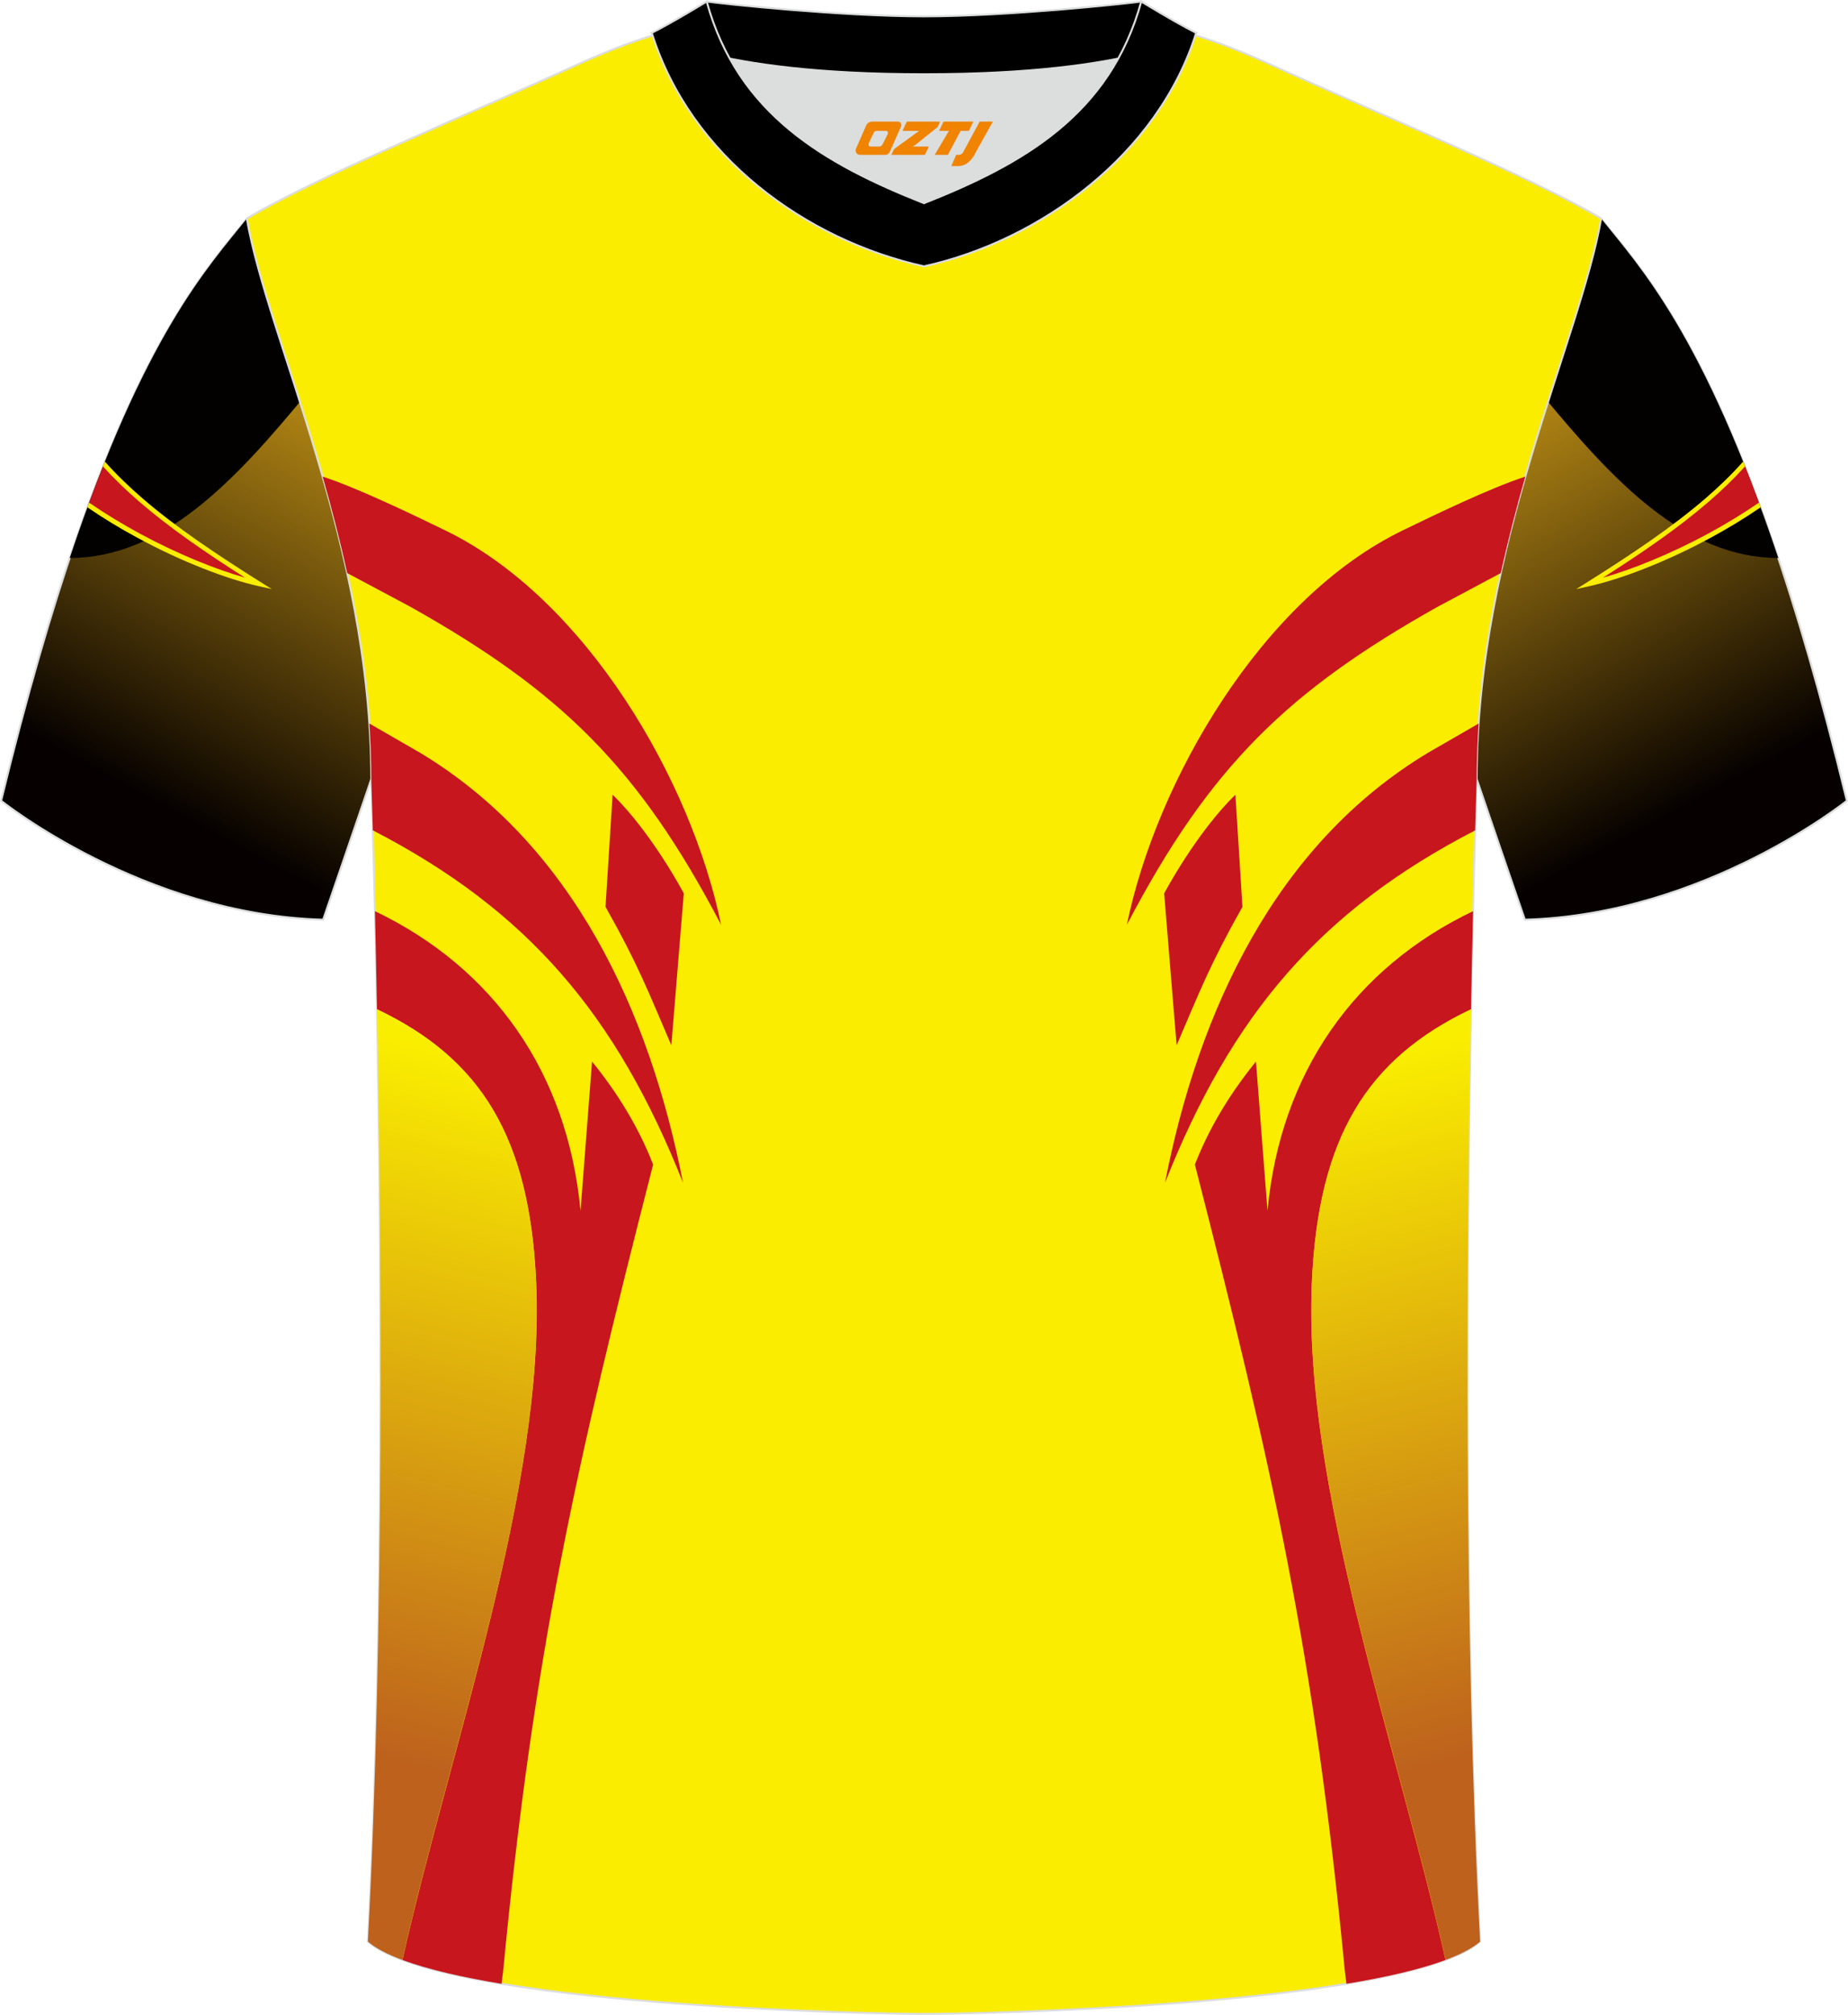 <?xml version="1.0" encoding="utf-8"?>
<!-- Generator: Adobe Illustrator 24.0.1, SVG Export Plug-In . SVG Version: 6.00 Build 0)  -->
<svg xmlns="http://www.w3.org/2000/svg" xmlns:xlink="http://www.w3.org/1999/xlink" version="1.1" id="图层_1" x="0px" y="0px" width="378px" height="412px" viewBox="0 0 378.45 412.51" enable-background="new 0 0 378.45 412.51" xml:space="preserve">
<linearGradient id="SVGID_1_" gradientUnits="userSpaceOnUse" x1="26.62" y1="176.362" x2="84.912" y2="68.607">
	<stop offset="0.108" style="stop-color:#060100"/>
	<stop offset="0.868" style="stop-color:#BD8E15"/>
</linearGradient>
<path fill-rule="evenodd" clip-rule="evenodd" fill="url(#SVGID_1_)" stroke="#DCDDDD" stroke-width="0.4" stroke-miterlimit="22.926" d="  M50.54,44.75C40.34,57.52,21.3,77.1,0.22,163.94c0,0,29.07,23.33,65.95,24.35c0,0,7.14-20.77,9.86-28.78  C98.32,94.44,74.11,39.98,171.29,3.68c-1.44-0.27-3.1-0.27-4.92-0.1l0.09-0.01c-13.93-0.87-17.81-1.24-23.83,0.66  c-9.6,3.37-15.56,5.8-24.97,10.09C95.8,24.32,64.16,36.51,50.54,44.75z"/>
<linearGradient id="SVGID_2_" gradientUnits="userSpaceOnUse" x1="2231.356" y1="176.362" x2="2289.649" y2="68.607" gradientTransform="matrix(-1 0 0 1 2583.186 0)">
	<stop offset="0.108" style="stop-color:#060100"/>
	<stop offset="0.868" style="stop-color:#BD8E15"/>
</linearGradient>
<path fill-rule="evenodd" clip-rule="evenodd" fill="url(#SVGID_2_)" stroke="#DCDDDD" stroke-width="0.4" stroke-miterlimit="22.926" d="  M327.91,44.75c10.2,12.77,29.24,32.35,50.32,119.19c0,0-29.07,23.33-65.95,24.35c0,0-7.14-20.77-9.86-28.78  c-22.29-65.07,1.92-119.54-95.26-155.84c1.44-0.27,3.1-0.27,4.92-0.1l-0.09-0.01c13.93-0.87,17.81-1.24,23.83,0.66  c9.6,3.37,15.56,5.8,24.97,10.09C282.65,24.32,314.28,36.51,327.91,44.75z"/>
<g>
	<path fill-rule="evenodd" clip-rule="evenodd" fill="#030000" d="M14.27,114.24c19.24-0.05,33.9-15.87,48.74-33.9   c-7.11-4.23-4.37-24.12-7.29-38.47c-1.92,1.01-3.66,1.97-5.18,2.89C42.67,54.6,29.54,68.52,14.27,114.24z"/>
	<path fill-rule="evenodd" clip-rule="evenodd" fill="#C7161D" d="M18.07,103.38c12.4,8.52,26.49,14.22,34.97,16.12   c-12.45-7.82-23.71-15.53-31.75-24.53C20.22,97.63,19.15,100.42,18.07,103.38z"/>
	<path fill-rule="evenodd" clip-rule="evenodd" fill="#FAED00" d="M18.24,102.91c3.36,2.31,6.84,4.41,10.3,6.29   c7.91,4.28,15.71,7.39,21.64,9.07c-7.95-5.05-15.36-10.12-21.66-15.56c-2.7-2.33-5.19-4.73-7.45-7.23l0.39-0.99   c2.31,2.6,4.88,5.09,7.68,7.51c6.93,5.98,15.23,11.51,24.12,17.11l2.39,1.5l-2.75-0.62c-6.22-1.39-15.46-4.84-24.84-9.93   c-3.42-1.85-6.86-3.92-10.18-6.2L18.24,102.91z"/>
</g>
<g>
	<path fill-rule="evenodd" clip-rule="evenodd" fill="#030000" d="M364.18,114.24c-19.24-0.05-33.9-15.87-48.74-33.9   c7.11-4.23,4.37-24.12,7.29-38.47c1.92,1.01,3.66,1.97,5.18,2.89C335.78,54.6,348.91,68.52,364.18,114.24z"/>
	<path fill-rule="evenodd" clip-rule="evenodd" fill="#C7161D" d="M360.38,103.38c-12.4,8.52-26.49,14.22-34.97,16.12   c12.45-7.82,23.71-15.53,31.75-24.53C358.22,97.63,359.3,100.42,360.38,103.38z"/>
	<path fill-rule="evenodd" clip-rule="evenodd" fill="#FAED00" d="M360.21,102.91c-3.36,2.31-6.84,4.41-10.3,6.29   c-7.91,4.28-15.71,7.39-21.64,9.07c7.95-5.05,15.36-10.12,21.66-15.56c2.7-2.33,5.19-4.73,7.45-7.23l-0.39-0.99   c-2.31,2.6-4.88,5.09-7.68,7.51c-6.93,5.98-15.23,11.51-24.12,17.11l-2.39,1.5l2.75-0.62c6.22-1.39,15.46-4.84,24.84-9.93   c3.42-1.85,6.86-3.92,10.18-6.2L360.21,102.91z"/>
</g>
<path fill-rule="evenodd" clip-rule="evenodd" fill="#FAED00" stroke="#DCDDDD" stroke-width="0.4" stroke-miterlimit="22.926" d="  M189.22,412.31c9.69,0.03,98.35-1.66,113.89-14.79c-5.36-101.14-0.7-238.01-0.7-238.01c0-47.69,21.23-90.06,25.49-114.76  c-13.62-8.24-45.26-21.28-67.11-31.27c-30.02-13.68-34.14-7.75-71.16-7.75s-41.96-5.93-71.98,7.75  c-21.86,10-53.49,23.04-67.11,31.27c4.27,24.7,25.49,67.08,25.49,114.76c0,0,4.66,136.87-0.7,238.01  C90.87,410.65,179.54,412.34,189.22,412.31z"/>
<path fill-rule="evenodd" clip-rule="evenodd" fill="#C7161D" d="M253,162.7l1.44,22.96c-6.68,11.83-8.72,17.27-13.48,28.34  l-2.55-31.09C238.4,182.9,244.96,170.52,253,162.7z"/>
<path fill-rule="evenodd" clip-rule="evenodd" fill="#C7161D" d="M307.34,117.33c-5.61,2.98-12.46,6.63-12.9,6.88  c-30.56,17.16-46.71,32.68-63.67,65.13c6.06-29.5,27.63-66.75,56.47-80.74c6.78-3.29,17.84-8.64,25.13-11.03  C310.56,103.89,308.84,110.5,307.34,117.33z"/>
<path fill-rule="evenodd" clip-rule="evenodd" fill="#C7161D" d="M302.81,148.13l-1.64,0.95c-3.9,2.24-8.09,4.66-8.67,5  c-31.35,18.81-47.1,53.07-53.92,88.07c13.61-34.35,31.76-55.74,63.51-72.14c0.19-6.72,0.32-10.49,0.32-10.49  C302.42,155.68,302.56,151.89,302.81,148.13z"/>
<path fill-rule="evenodd" clip-rule="evenodd" fill="#C7161D" d="M296.03,401.27c-9.71-43.51-29.18-96.73-27.39-138.57  c1.3-29.95,11.34-45.95,32.61-56.07c0.14-7.42,0.28-14.17,0.42-20.09c-24.26,11.62-39.45,33.07-42.1,61.35l-2.36-30.56  c-5.21,6.41-9.51,13.4-12.51,21.09c15.79,61.63,24.48,99.94,30.73,165.27c0.06,0.35,0.18,1.35,0.31,2.45  C283.76,404.82,290.81,403.21,296.03,401.27z"/>
<path fill-rule="evenodd" clip-rule="evenodd" fill="#C7161D" d="M125.45,162.7L124,185.66c6.68,11.83,8.72,17.27,13.48,28.34  l2.55-31.09C140.05,182.9,133.49,170.52,125.45,162.7z"/>
<path fill-rule="evenodd" clip-rule="evenodd" fill="#C7161D" d="M71.1,117.33c5.61,2.98,12.46,6.63,12.9,6.88  c30.56,17.16,46.71,32.68,63.67,65.13c-6.06-29.5-27.63-66.75-56.47-80.74c-6.78-3.29-17.84-8.64-25.13-11.03  C67.88,103.89,69.61,110.5,71.1,117.33z"/>
<path fill-rule="evenodd" clip-rule="evenodd" fill="#C7161D" d="M75.64,148.13l1.64,0.94c3.9,2.24,8.09,4.66,8.67,5  c31.35,18.81,47.1,53.07,53.92,88.07C126.25,207.8,108.1,186.4,76.35,170c-0.19-6.72-0.32-10.49-0.32-10.49  C76.03,155.68,75.89,151.89,75.64,148.13z"/>
<path fill-rule="evenodd" clip-rule="evenodd" fill="#C7161D" d="M82.42,401.27c9.71-43.51,29.18-96.73,27.39-138.57  c-1.3-29.95-11.34-45.95-32.61-56.07c-0.14-7.42-0.28-14.17-0.42-20.09c24.26,11.62,39.45,33.07,42.1,61.35l2.36-30.56  c5.21,6.41,9.51,13.4,12.51,21.09c-15.79,61.63-24.48,99.94-30.73,165.27c-0.06,0.35-0.18,1.35-0.31,2.45  C94.69,404.82,87.64,403.21,82.42,401.27z"/>
<linearGradient id="SVGID_3_" gradientUnits="userSpaceOnUse" x1="60.555" y1="381.665" x2="101.715" y2="217.459">
	<stop offset="0.149" style="stop-color:#BD611D"/>
	<stop offset="1" style="stop-color:#FAEE00"/>
</linearGradient>
<path fill-rule="evenodd" clip-rule="evenodd" fill="url(#SVGID_3_)" d="M82.4,401.26c9.66-43.53,29.19-96.72,27.38-138.57  c-1.29-29.93-11.33-45.93-32.58-56.06c0.91,48.9,1.52,127.01-1.86,190.88C76.95,398.89,79.37,400.13,82.4,401.26z"/>
<linearGradient id="SVGID_4_" gradientUnits="userSpaceOnUse" x1="2215.25" y1="381.665" x2="2256.411" y2="217.459" gradientTransform="matrix(-1 0 0 1 2533.143 0)">
	<stop offset="0.149" style="stop-color:#BD611D"/>
	<stop offset="1" style="stop-color:#FAEE00"/>
</linearGradient>
<path fill-rule="evenodd" clip-rule="evenodd" fill="url(#SVGID_4_)" d="M296.05,401.26c-9.66-43.53-29.19-96.72-27.38-138.57  c1.29-29.93,11.33-45.93,32.58-56.06c-0.91,48.9-1.52,127.01,1.86,190.88C301.5,398.89,299.08,400.13,296.05,401.26z"/>
<g>
	<path fill-rule="evenodd" clip-rule="evenodd" fill="#DCDDDD" d="M149.45,12c8.42,15.16,23.3,23.09,39.77,29.61   c16.49-6.52,31.37-14.44,39.77-29.62c-8.62,1.72-21.37,3.2-39.77,3.2C170.82,15.2,158.07,13.72,149.45,12z"/>
	<path fill-rule="evenodd" clip-rule="evenodd" stroke="#DCDDDD" stroke-width="0.4" stroke-miterlimit="22.926" d="M189.22,3.35   c-17.22,0-41.63-2.62-44.5-3.04c0,0-5.51,4.63-11.25,6.42c0,0,11.74,8.47,55.75,8.47s55.75-8.47,55.75-8.47   c-5.74-1.78-11.25-6.42-11.25-6.42C230.84,0.72,206.44,3.35,189.22,3.35z"/>
	<path fill-rule="evenodd" clip-rule="evenodd" stroke="#DCDDDD" stroke-width="0.4" stroke-miterlimit="22.926" d="M189.22,54.53   c23.87-5.27,47.97-22.93,55.75-47.8c-4.41-2.21-11.25-6.42-11.25-6.42c-6.38,23.16-24.21,33.27-44.5,41.29   c-20.26-8.02-38.13-18.17-44.5-41.29c0,0-6.84,4.2-11.25,6.42C141.36,31.98,164.96,49.17,189.22,54.53z"/>
	
</g>
<g>
	<path fill="#F08300" d="M200.62,24.9l-3.4,6.3c-0.2,0.3-0.5,0.5-0.8,0.5h-0.6l-1,2.3h1.2c2,0.1,3.2-1.5,3.9-3L203.32,24.9h-2.5L200.62,24.9z"/>
	<polygon fill="#F08300" points="193.42,24.9 ,199.32,24.9 ,198.42,26.8 ,196.72,26.8 ,194.12,31.7 ,191.42,31.7 ,194.32,26.8 ,192.32,26.8 ,193.22,24.9"/>
	<polygon fill="#F08300" points="187.42,30 ,186.92,30 ,187.42,29.7 ,192.02,26 ,192.52,24.9 ,185.72,24.9 ,185.42,25.5 ,184.82,26.8 ,187.62,26.8 ,188.22,26.8 ,183.12,30.5    ,182.52,31.7 ,189.12,31.7 ,189.42,31.7 ,190.22,30"/>
	<path fill="#F08300" d="M183.92,24.9H178.62C178.12,24.9,177.62,25.2,177.42,25.6L175.32,30.4C175.02,31,175.42,31.7,176.12,31.7h5.2c0.4,0,0.7-0.2,0.9-0.6L184.52,25.9C184.72,25.4,184.42,24.9,183.92,24.9z M181.82,27.4L180.72,29.6C180.52,29.9,180.22,30,180.12,30l-1.8,0C178.12,30,177.72,29.9,177.92,29.3l1-2.1c0.1-0.3,0.4-0.4,0.7-0.4h1.9   C181.72,26.8,181.92,27.1,181.82,27.4z"/>
</g>
</svg>